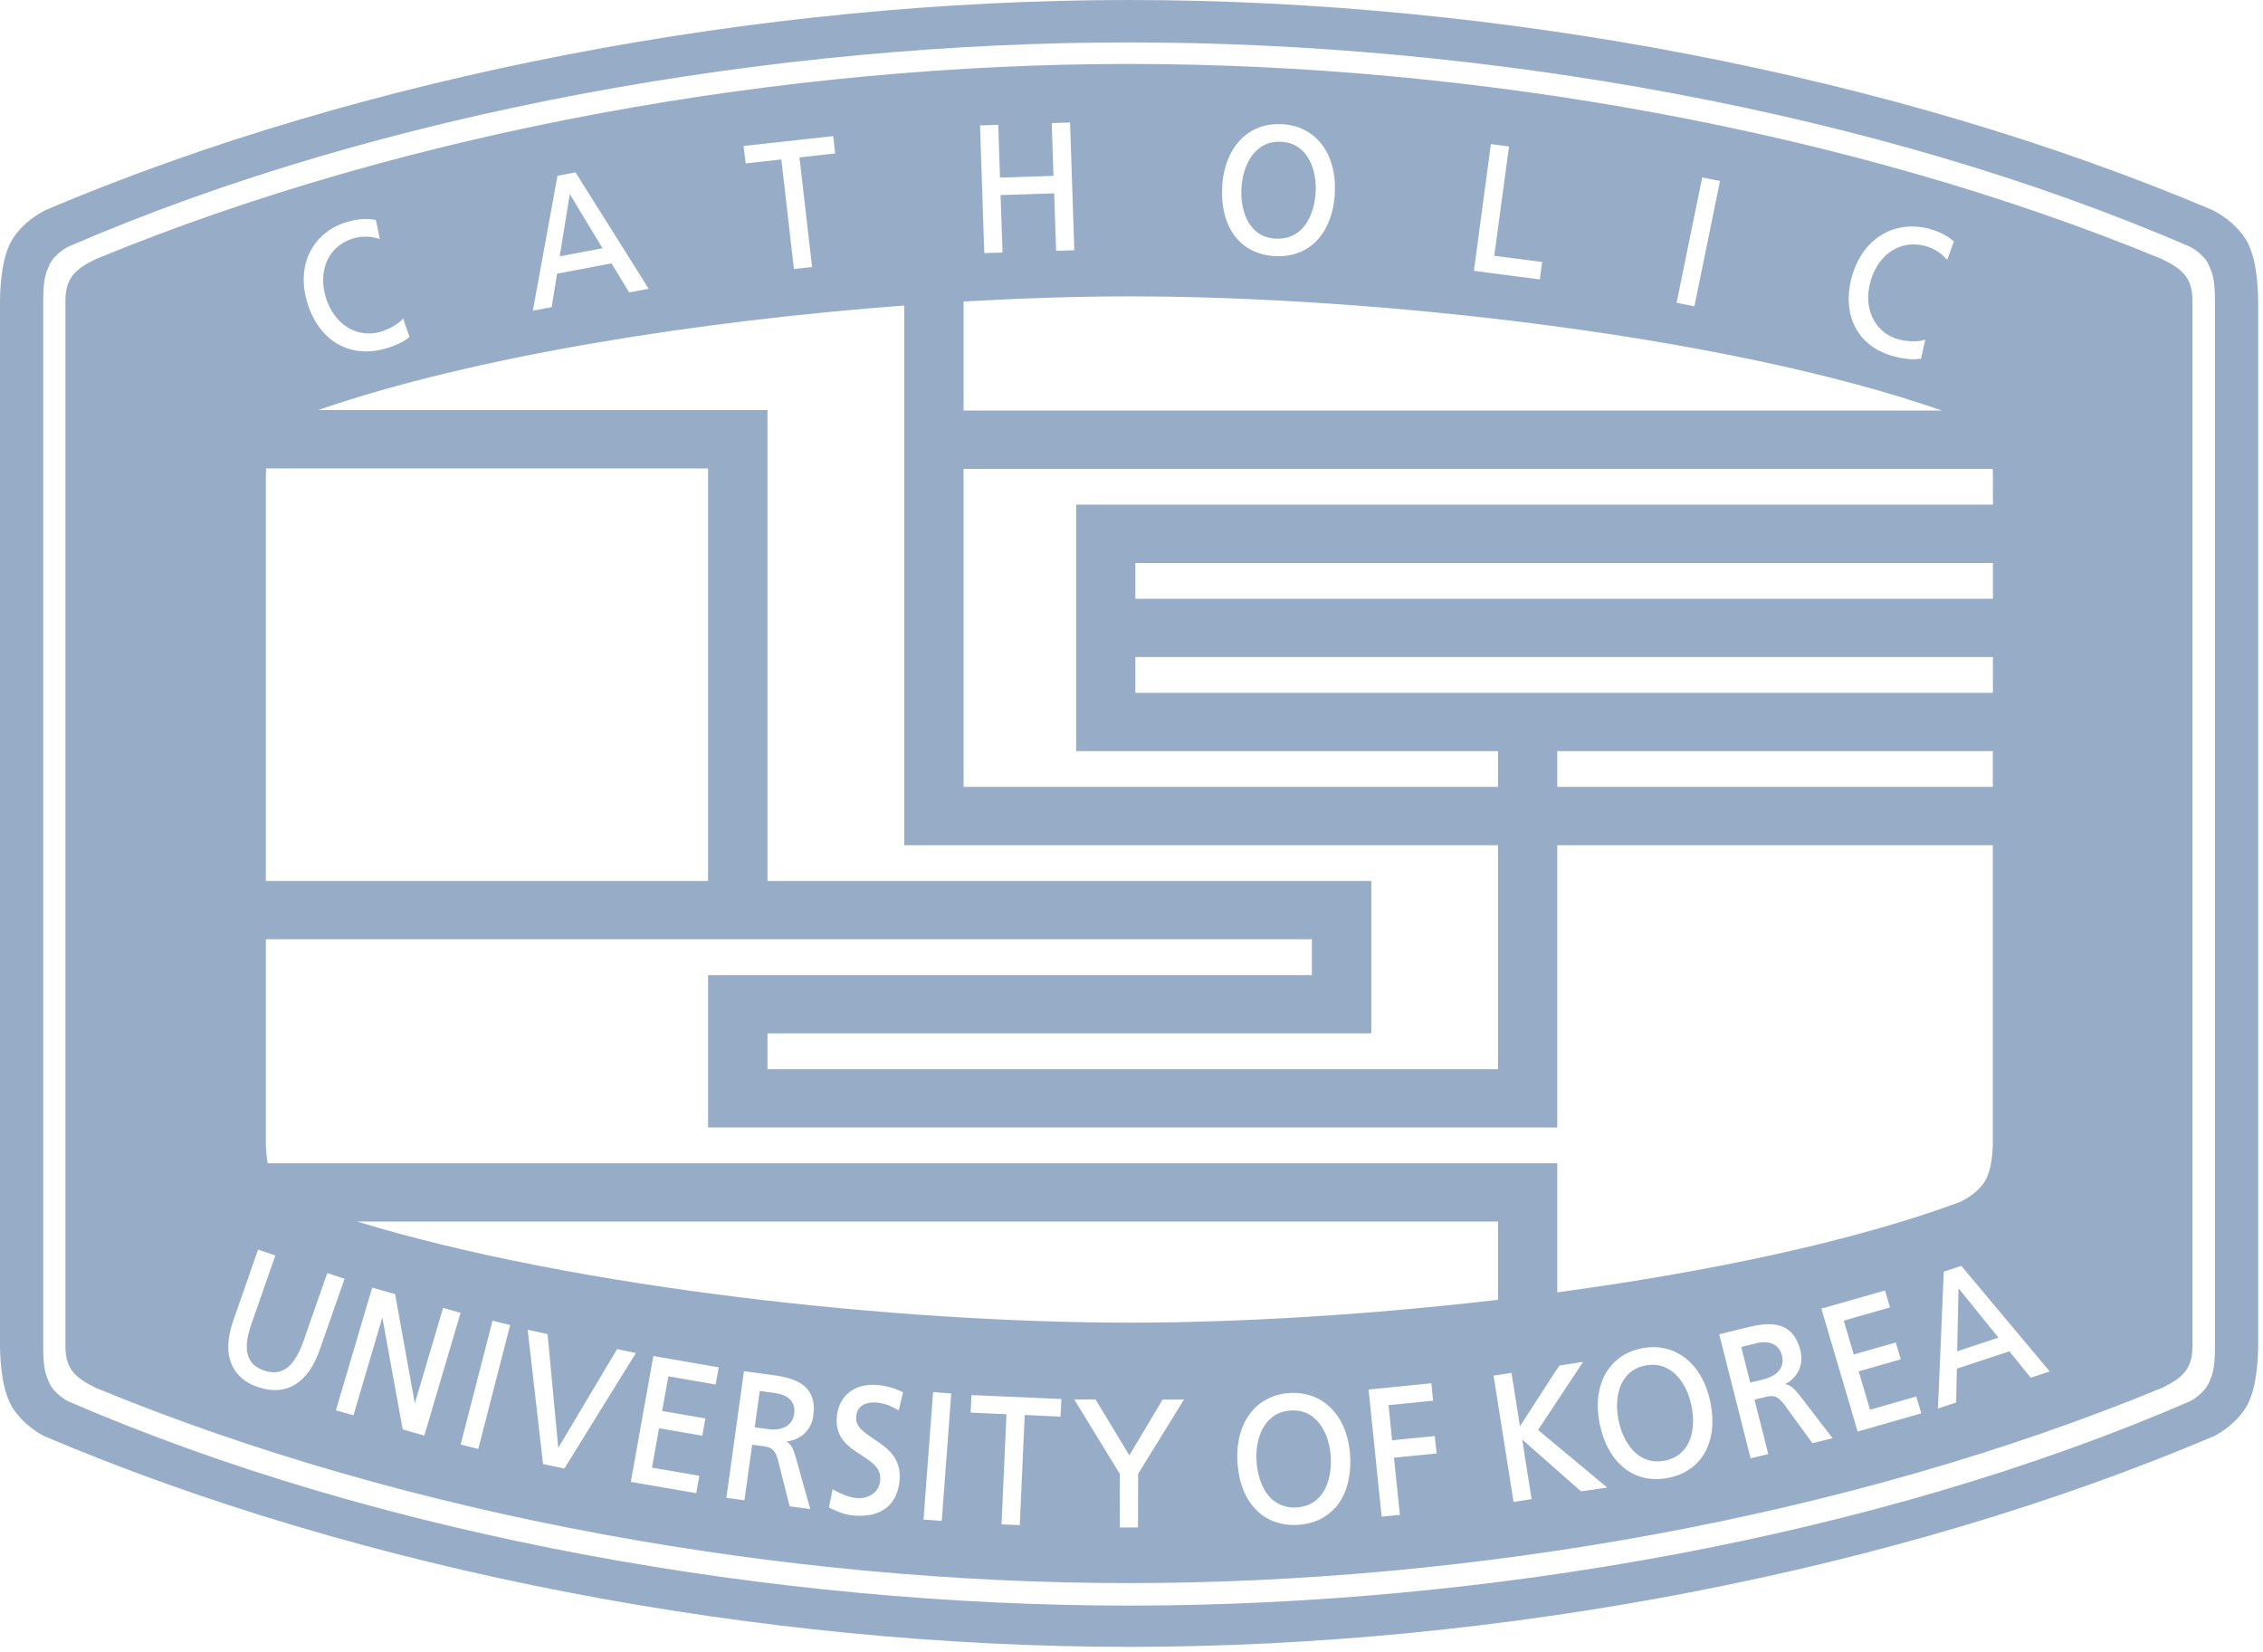 <?xml version="1.0" encoding="utf-8"?>
<svg xmlns="http://www.w3.org/2000/svg" fill="none" height="100%" overflow="visible" preserveAspectRatio="none" style="display: block;" viewBox="0 0 285 208" width="100%">
<path d="M272.297 32.633C232.763 16.322 185.331 8.053 142.184 8.053C99.037 8.053 51.593 16.322 12.059 32.633C9.484 33.881 8.239 35.009 8.239 37.878V169.537C8.239 172.417 9.484 173.522 12.059 174.782C51.593 191.104 99.025 199.373 142.184 199.373C185.344 199.373 232.763 191.092 272.297 174.782C274.873 173.522 276.118 172.405 276.118 169.537V37.89C276.118 35.009 274.873 33.893 272.297 32.645V32.633ZM233.263 34.733C234.582 30.052 238.597 27.628 243.016 28.828C244.224 29.164 245.213 29.656 246.018 30.364L246.067 30.413L245.225 32.729L245.103 32.597C244.395 31.805 243.516 31.265 242.503 30.989C241.099 30.605 239.72 30.748 238.524 31.421C237.12 32.201 236.071 33.629 235.57 35.441C235.058 37.242 235.216 38.994 236.022 40.386C236.693 41.55 237.779 42.378 239.085 42.738C240.001 42.99 241.429 43.098 242.283 42.822L242.466 42.762L241.929 45.175H241.856C240.929 45.331 239.818 45.223 238.463 44.863C233.91 43.627 231.872 39.642 233.251 34.733H233.263ZM214.344 22.443L214.369 22.347L216.615 22.791L213.392 38.574L211.147 38.13L214.357 22.443H214.344ZM187.748 18.243V18.147L190.043 18.447C190.043 18.447 188.224 32.009 188.188 32.213C188.395 32.237 194.217 32.993 194.217 32.993L193.924 35.189L185.624 34.109L187.748 18.255V18.243ZM153.914 23.584C154.048 20.907 155.013 18.651 156.599 17.235C157.893 16.094 159.565 15.53 161.445 15.638C165.693 15.854 168.366 19.335 168.109 24.304C167.975 27.016 167.023 29.272 165.461 30.665C164.179 31.805 162.482 32.357 160.578 32.261C158.674 32.165 157.051 31.445 155.891 30.184C154.475 28.636 153.78 26.296 153.926 23.596L153.914 23.584ZM125.719 15.734C125.719 15.734 125.939 22.179 125.939 22.371C126.134 22.371 132.481 22.155 132.676 22.143C132.676 21.939 132.456 15.506 132.456 15.506L134.653 15.434H134.763L135.3 31.517L133.006 31.589C133.006 31.589 132.761 24.556 132.761 24.352C132.554 24.352 126.219 24.568 126.012 24.568C126.012 24.772 126.256 31.805 126.256 31.805L123.961 31.877L123.424 15.794L125.719 15.722V15.734ZM121.349 37.974C128.697 37.554 135.752 37.325 142.233 37.325C173.26 37.325 217.359 42.222 244.566 51.704H121.349V37.974ZM121.349 59.049H250.949C250.974 59.349 250.986 59.649 250.986 59.913V63.549H135.532V94.598H188.664V99.099H121.349V59.049ZM142.99 87.253V82.752H250.986V87.253H142.99ZM250.974 94.598V99.099H196.121V94.598H250.974ZM142.99 75.407V70.906H250.986V75.407H142.99ZM188.664 106.444V134.648H96.657V130.135H172.699V110.944H96.657V51.644H40.071C59.698 44.851 88.003 40.422 113.879 38.478V106.444H188.664ZM104.823 17.139H104.932L105.177 19.323C105.177 19.323 100.892 19.803 100.685 19.827C100.709 20.031 102.272 33.629 102.272 33.629L99.989 33.881C99.989 33.881 98.427 20.283 98.402 20.079C98.207 20.103 93.911 20.583 93.911 20.583L93.654 18.387L104.823 17.151V17.139ZM70.195 22.143L72.416 21.723H72.49L81.693 36.365L79.24 36.833C79.24 36.833 77.091 33.293 77.018 33.173C76.872 33.197 70.305 34.433 70.158 34.469C70.134 34.613 69.475 38.682 69.475 38.682L67.107 39.126L70.207 22.155L70.195 22.143ZM39.229 31.397C40.206 29.68 41.817 28.48 43.88 27.904C45.088 27.568 46.199 27.496 47.261 27.688H47.334L47.834 30.113L47.663 30.052C46.65 29.74 45.613 29.716 44.587 30.004C43.184 30.389 42.085 31.229 41.414 32.405C40.633 33.785 40.474 35.537 40.999 37.349C41.975 40.758 44.856 42.63 47.859 41.802C48.774 41.55 50.056 40.914 50.642 40.242L50.764 40.098L51.569 42.426L51.52 42.474C50.812 43.074 49.775 43.554 48.444 43.926C46.345 44.503 44.343 44.323 42.647 43.386C40.755 42.342 39.376 40.446 38.643 37.926C37.972 35.549 38.167 33.233 39.217 31.397H39.229ZM33.48 59.913C33.48 59.637 33.505 59.313 33.517 58.989H89.175V110.944H33.48V59.913ZM33.48 118.289H165.216V122.802H89.175V141.993H196.121V106.444H250.974V143.997C250.949 145.498 250.754 147.826 249.692 149.182C248.813 150.31 247.605 151.018 246.812 151.39C233.227 156.407 214.967 160.212 196.121 162.756V146.494H33.712C33.553 145.606 33.492 144.705 33.48 143.997V118.289ZM188.664 153.839V163.692C172.357 165.6 156.013 166.573 142.233 166.573C113.061 166.573 72.429 162.228 44.978 153.839H188.664ZM32.528 174.698C30.978 174.182 29.892 173.294 29.294 172.081C28.537 170.569 28.574 168.613 29.391 166.285L32.467 157.475L32.504 157.379L34.676 158.111L31.662 166.741C30.978 168.673 30.893 170.113 31.405 171.121C31.747 171.817 32.357 172.297 33.273 172.61C34.164 172.91 34.969 172.898 35.665 172.562C36.69 172.069 37.52 170.881 38.204 168.937L41.219 160.32L43.391 161.052L40.279 169.957C38.802 174.206 36.044 175.886 32.54 174.698H32.528ZM50.715 180.003C50.715 180.003 48.261 166.561 48.151 165.925C47.968 166.561 44.514 178.238 44.514 178.238L42.305 177.614L46.846 162.252L46.87 162.156L49.763 162.984C49.763 162.984 52.118 176.078 52.24 176.75C52.436 176.09 55.804 164.712 55.804 164.712L58.002 165.336L53.437 180.795L50.715 180.015V180.003ZM60.235 182.475L58.014 181.923L62.005 166.417L62.029 166.321L64.251 166.873L60.235 182.475ZM68.389 184.371L66.472 167.617V167.473L68.962 168.013C68.962 168.013 70.256 181.851 70.305 182.343C70.561 181.923 77.726 169.897 77.726 169.897L80.082 170.401L71.074 184.947L68.376 184.371H68.389ZM90.139 174.362C90.139 174.362 84.366 173.366 84.171 173.33C84.134 173.522 83.426 177.518 83.389 177.698C83.585 177.734 88.833 178.634 88.833 178.634L88.443 180.807C88.443 180.807 83.206 179.907 82.999 179.871C82.962 180.063 82.144 184.635 82.108 184.827C82.303 184.863 88.076 185.859 88.076 185.859L87.686 188.044L79.447 186.628L82.266 170.869L82.291 170.773L90.517 172.201L90.127 174.374L90.139 174.362ZM102.43 178.298C102.186 180.099 100.831 181.359 99.049 181.527C99.574 181.875 99.843 182.295 100.136 183.255L102.04 190.048L99.452 189.7L97.975 183.879C97.56 182.319 96.962 182.247 95.864 182.091C95.864 182.091 94.899 181.959 94.728 181.947C94.704 182.151 93.752 188.944 93.752 188.944L91.482 188.632L93.679 172.79V172.682L97.328 173.174C98.976 173.39 100.807 173.798 101.771 175.058C102.247 175.67 102.491 176.438 102.491 177.386C102.491 177.674 102.467 177.986 102.418 178.31L102.43 178.298ZM109.998 181.191C111.682 182.307 113.586 183.555 113.281 186.568C112.964 189.628 110.828 191.188 107.398 190.852C106.348 190.756 105.372 190.324 104.469 189.892L104.395 189.856L104.859 187.552L104.981 187.624C105.36 187.84 106.69 188.56 107.862 188.668C108.472 188.728 109.351 188.596 110.01 188.068C110.498 187.672 110.779 187.132 110.852 186.46C111.011 184.899 109.839 184.143 108.484 183.267C106.91 182.247 105.116 181.095 105.396 178.37C105.665 175.694 107.703 174.146 110.596 174.434C111.646 174.53 112.756 174.854 113.66 175.31L113.733 175.346L113.184 177.614L113.061 177.554C112.061 177.002 111.511 176.75 110.449 176.642C109.973 176.594 109.095 176.594 108.472 177.086C108.094 177.386 107.874 177.83 107.825 178.406C107.703 179.655 108.765 180.363 109.998 181.179V181.191ZM118.591 191.536L116.308 191.368L117.504 175.418V175.322L119.799 175.49L118.603 191.548L118.591 191.536ZM133.567 178.406C133.567 178.406 129.246 178.214 129.051 178.202C129.051 178.406 128.428 192.076 128.428 192.076L126.134 191.98C126.134 191.98 126.756 178.31 126.756 178.106C126.561 178.106 122.24 177.902 122.24 177.902L122.338 175.802V175.694L133.665 176.186L133.567 178.394V178.406ZM148.995 176.438C148.995 176.438 143.332 185.631 143.332 185.619L143.319 192.364H141.025C141.025 192.364 141.037 185.691 141.037 185.631C141 185.583 135.386 176.402 135.386 176.402L135.288 176.246H137.973C137.973 176.246 142.062 182.991 142.233 183.279C142.404 182.991 146.42 176.258 146.42 176.258H149.105L149.007 176.426L148.995 176.438ZM168.109 189.928C166.962 191.2 165.351 191.932 163.434 192.04C159.126 192.292 156.148 189.196 155.843 184.155C155.537 179.186 158.186 175.682 162.434 175.43C166.681 175.19 169.733 178.358 170.038 183.327C170.196 186.04 169.525 188.38 168.121 189.94L168.109 189.928ZM176.287 190.78L174.005 191.008L172.357 174.998L180.156 174.218H180.266L180.486 176.402C180.486 176.402 175.066 176.942 174.871 176.966C174.896 177.158 175.311 181.191 175.323 181.383C175.518 181.359 180.693 180.855 180.693 180.855L180.925 183.051C180.925 183.051 175.762 183.567 175.555 183.579C175.579 183.783 176.299 190.78 176.299 190.78H176.287ZM202.2 187.372C202.2 187.372 199.197 187.828 199.1 187.804C199.1 187.804 192.118 181.647 191.703 181.287C191.788 181.815 192.887 188.8 192.887 188.8L190.617 189.148L188.102 173.246L190.36 172.898C190.36 172.898 191.349 179.126 191.422 179.631C192.154 178.502 196.317 172.009 196.39 171.973L199.136 171.553L199.368 171.517C199.368 171.517 193.802 179.943 193.705 180.087C193.839 180.207 202.407 187.336 202.407 187.336L202.175 187.372H202.2ZM210.097 186.124C205.861 186.964 202.481 184.287 201.467 179.331C200.467 174.446 202.603 170.617 206.777 169.801C210.939 168.985 214.418 171.709 215.406 176.594C216.419 181.551 214.332 185.295 210.097 186.124ZM228.259 181.755L224.707 176.882C223.743 175.586 223.145 175.73 222.071 175.994C222.071 175.994 221.131 176.234 220.96 176.27C221.009 176.462 222.693 183.123 222.693 183.123L220.472 183.663L216.517 168.037L220.081 167.161C221.692 166.765 223.535 166.477 224.915 167.293C225.806 167.821 226.404 168.733 226.745 170.077C226.831 170.413 226.868 170.737 226.868 171.061C226.868 172.441 226.111 173.654 224.829 174.314C225.439 174.446 225.842 174.746 226.477 175.514L230.798 181.131L228.271 181.743L228.259 181.755ZM233.947 180.267L229.382 164.808L237.303 162.552L237.401 162.528L238.024 164.652C238.024 164.652 232.397 166.261 232.201 166.321C232.25 166.501 233.398 170.401 233.459 170.581C233.654 170.533 238.756 169.069 238.756 169.069L239.378 171.193C239.378 171.193 234.276 172.646 234.081 172.706C234.142 172.898 235.46 177.35 235.509 177.542C235.704 177.482 241.331 175.874 241.331 175.874L241.966 177.998L233.935 180.291L233.947 180.267ZM255.758 173.522C255.758 173.522 253.146 170.293 253.061 170.185C252.927 170.233 246.58 172.333 246.445 172.369C246.445 172.514 246.348 176.63 246.348 176.63L244.065 177.386L244.798 160.152L246.934 159.444L247.007 159.42L258.139 172.718L255.771 173.498L255.758 173.522ZM160.688 30.052C161.884 30.113 162.897 29.776 163.727 29.044C164.863 28.036 165.583 26.26 165.693 24.196C165.802 22.131 165.253 20.295 164.203 19.155C163.459 18.339 162.495 17.907 161.335 17.859C160.188 17.787 159.175 18.123 158.357 18.855C157.185 19.887 156.453 21.663 156.343 23.727C156.196 26.548 157.246 29.896 160.7 30.064L160.688 30.052ZM246.482 170.185C246.738 170.101 251.425 168.541 251.682 168.457C251.511 168.241 246.983 162.648 246.653 162.24C246.641 162.768 246.482 169.909 246.482 170.185ZM282.696 29.944C281.415 28.036 279.608 26.932 278.583 26.428C238.5 9.445 188.627 0 142.197 0C95.766 0 45.881 9.445 5.798 26.428C4.785 26.932 2.966 28.036 1.684 29.944C0.293 32.009 0.037 35.549 0 37.83V169.573C0.037 171.853 0.293 175.394 1.697 177.47C2.856 179.198 4.467 180.279 5.517 180.843C45.686 197.909 95.668 207.403 142.209 207.403C188.749 207.403 238.719 197.909 278.888 180.843C279.938 180.279 281.549 179.21 282.709 177.47C284.1 175.394 284.356 171.865 284.393 169.573V37.83C284.356 35.549 284.1 32.009 282.709 29.944H282.696ZM278.949 169.633C278.949 172.417 278.62 173.162 278.193 174.134C277.57 175.562 275.861 176.45 275.861 176.45C236.18 193.649 186.638 202.206 142.197 202.206C97.755 202.206 48.2 193.649 8.532 176.45C8.532 176.45 6.811 175.562 6.2 174.134C5.773 173.162 5.444 172.417 5.444 169.633V37.914C5.444 35.129 5.773 34.385 6.2 33.413C6.823 31.985 8.532 31.097 8.532 31.097C48.2 13.898 97.743 5.341 142.197 5.341C186.65 5.341 236.18 13.91 275.861 31.097C275.861 31.097 277.57 31.985 278.193 33.413C278.62 34.397 278.949 35.129 278.949 37.914V169.633ZM165.558 178.61C164.728 177.89 163.715 177.554 162.556 177.638C161.408 177.698 160.444 178.142 159.7 178.958C158.65 180.111 158.113 181.959 158.247 184.023C158.369 186.1 159.101 187.864 160.249 188.86C161.079 189.58 162.104 189.916 163.288 189.844C164.484 189.772 165.461 189.328 166.193 188.512C167.206 187.384 167.719 185.547 167.597 183.471C167.475 181.407 166.73 179.643 165.546 178.622L165.558 178.61ZM97.56 175.43C97.56 175.43 95.864 175.202 95.681 175.178C95.656 175.37 95.07 179.571 95.046 179.751C95.229 179.775 96.694 179.979 96.694 179.979C97.731 180.123 98.598 179.955 99.196 179.511C99.66 179.162 99.94 178.658 100.026 178.022C100.038 177.89 100.05 177.77 100.05 177.65C100.05 176.438 99.159 175.634 97.548 175.43H97.56ZM210.317 172.537C209.389 171.925 208.339 171.745 207.204 171.973C206.069 172.189 205.178 172.754 204.568 173.654C203.689 174.938 203.42 176.834 203.835 178.862C204.397 181.623 206.264 184.611 209.657 183.951C210.829 183.723 211.732 183.147 212.343 182.235C213.197 180.975 213.453 179.09 213.026 177.05C212.623 175.034 211.635 173.378 210.317 172.526V172.537ZM221.131 169.189C221.131 169.189 219.471 169.597 219.288 169.633C219.337 169.825 220.374 173.93 220.423 174.122C220.691 174.05 222.046 173.726 222.046 173.726C223.621 173.342 224.5 172.465 224.5 171.313C224.5 171.121 224.475 170.905 224.414 170.689C224.06 169.309 222.864 168.757 221.131 169.177V169.189ZM71.757 24.436C71.672 24.952 70.537 32.009 70.488 32.285C70.757 32.237 75.602 31.325 75.883 31.265C75.736 31.025 72.026 24.892 71.757 24.436Z" fill="#315C90" fill-opacity="0.5" id="Vector"/>
</svg>